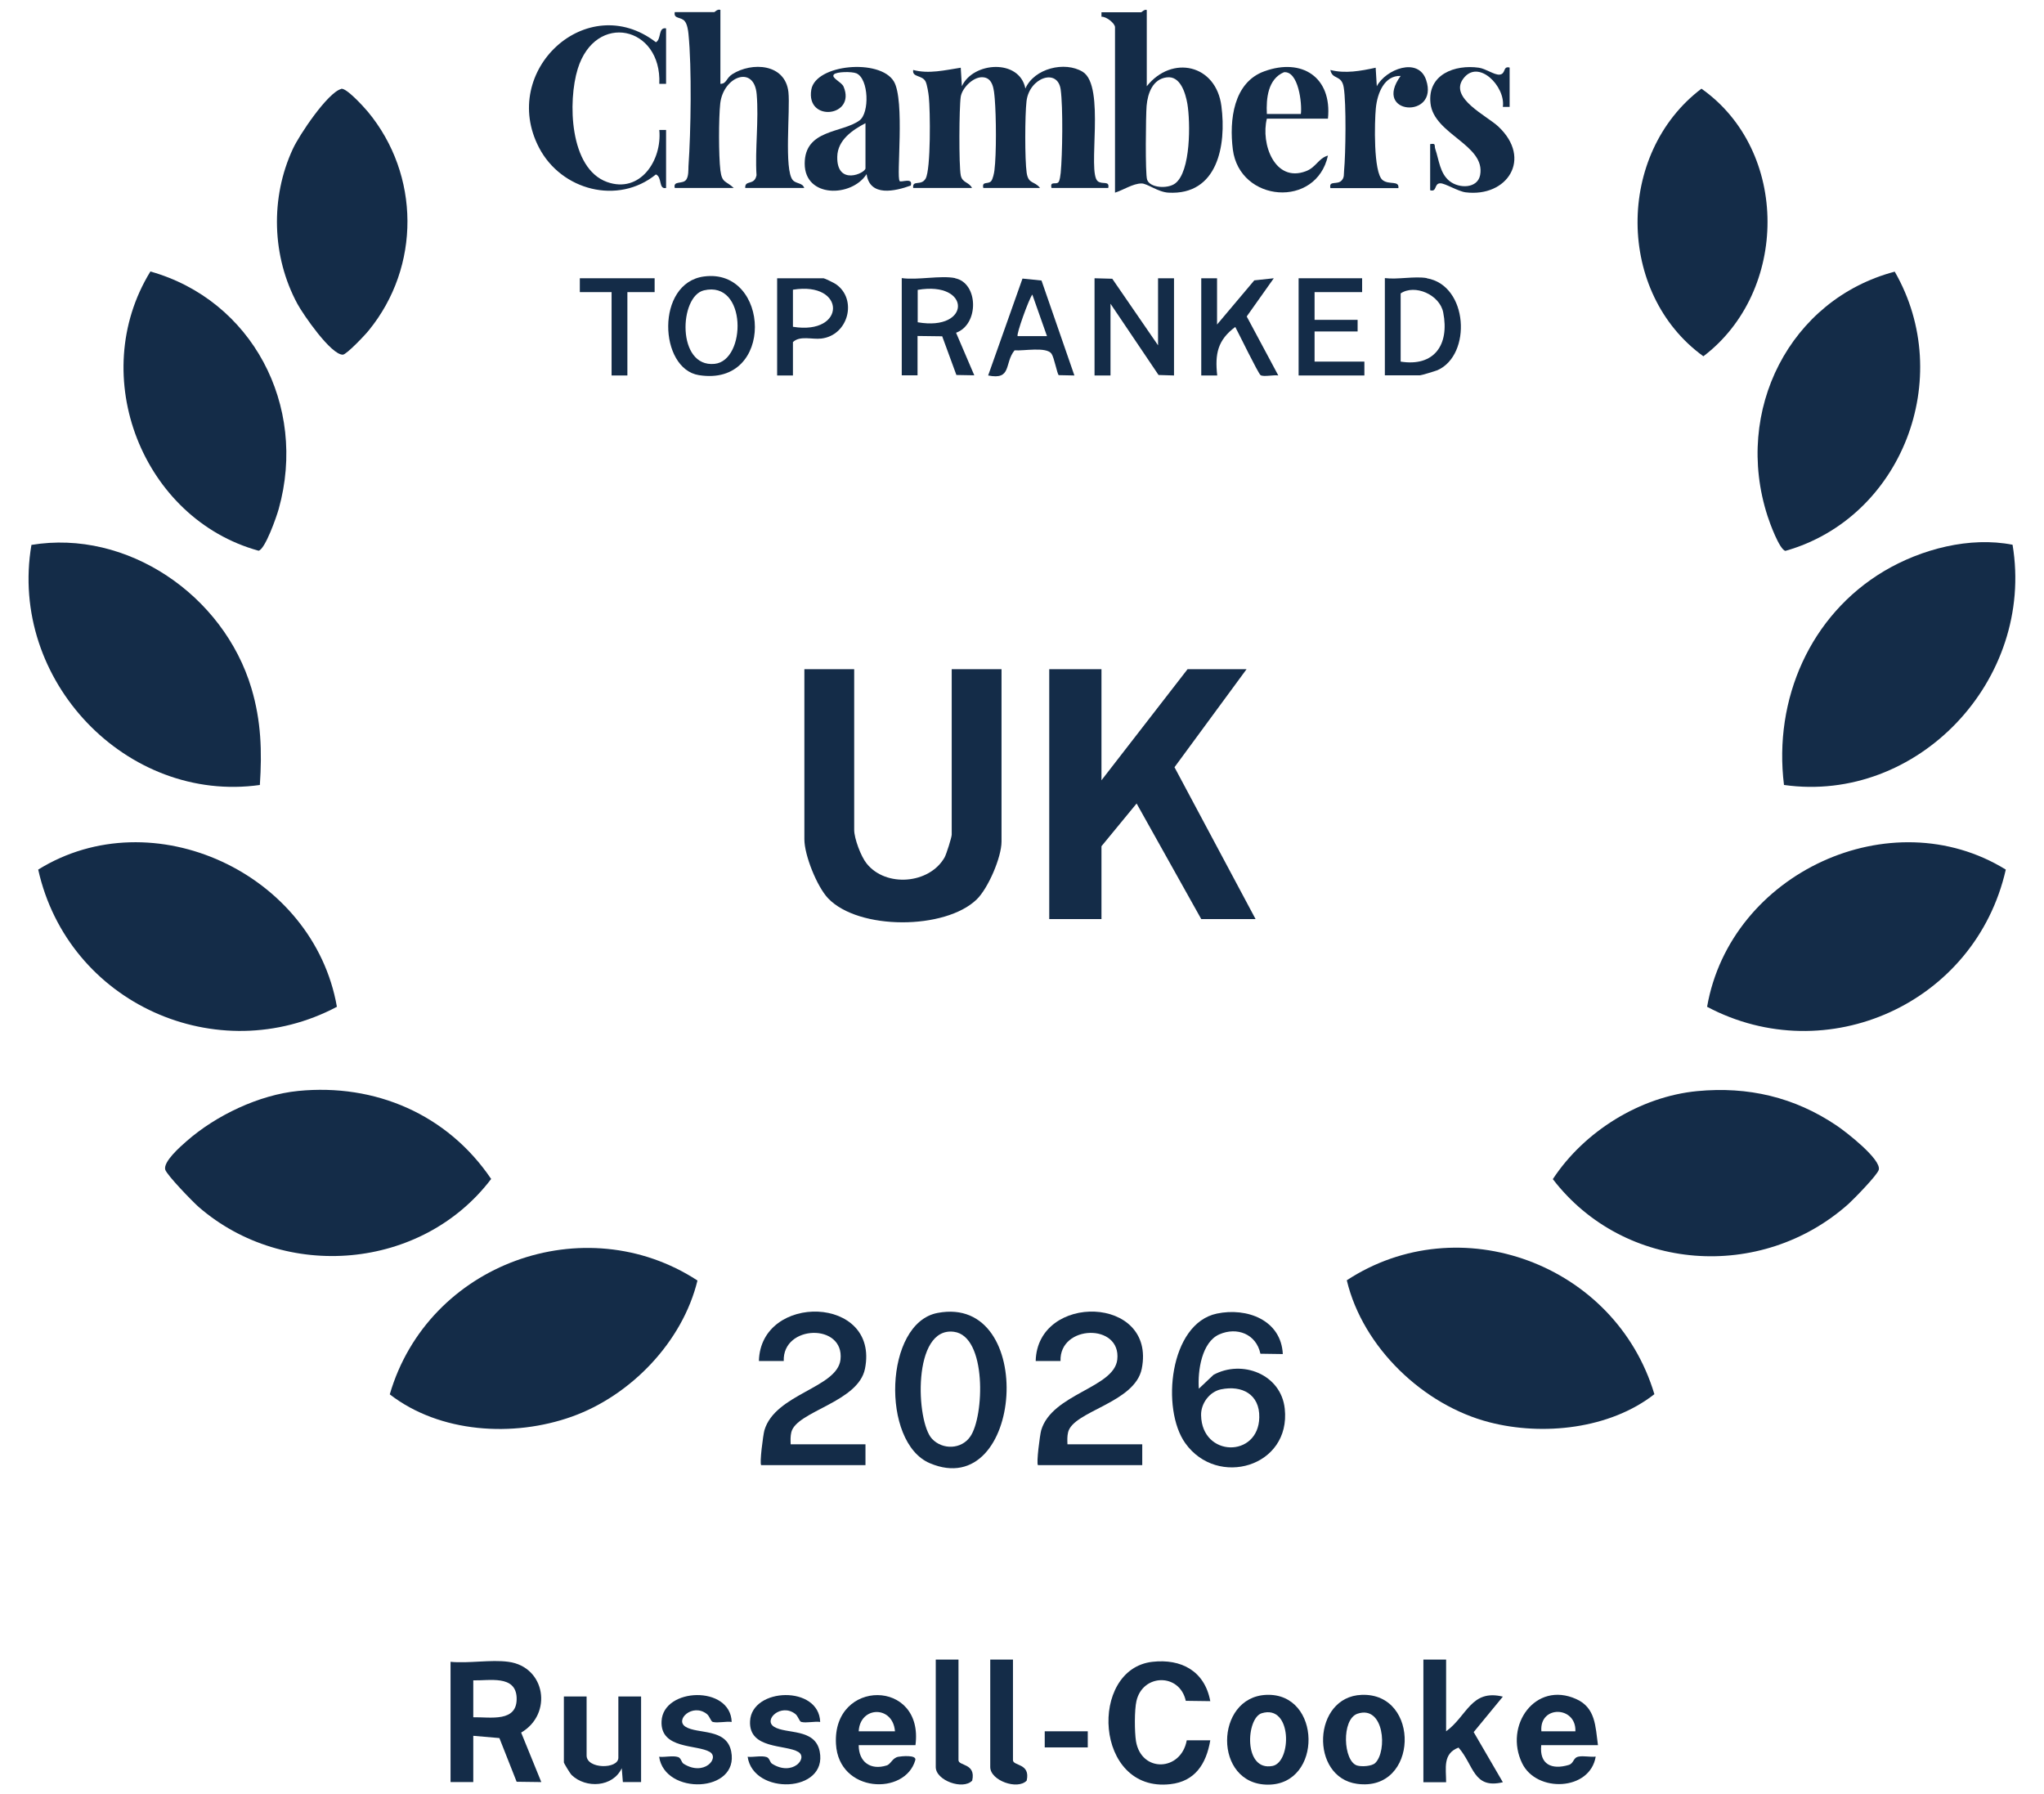 <?xml version="1.0" encoding="UTF-8"?>
<svg id="James_Carroll" data-name="James Carroll" xmlns="http://www.w3.org/2000/svg" viewBox="0 0 126.8 111.3">
  <defs>
    <style>
      .cls-1 {
        fill: #142c48;
      }
    </style>
  </defs>
  <path class="cls-1" d="M124.85,33.79c1.39,8.4-5.91,16.07-14.18,14.9-.66-5.33,1.64-10.54,6.2-13.26,2.32-1.38,5.34-2.16,7.98-1.64Z"/>
  <path class="cls-1" d="M18.5,67.67c4.76-.47,9.25,1.44,11.97,5.46-4.3,5.66-12.8,6.36-18.13,1.75-.37-.32-1.99-1.99-2.09-2.33-.13-.49.93-1.42,1.32-1.76,1.83-1.61,4.51-2.88,6.93-3.12Z"/>
  <path class="cls-1" d="M16.13,48.69c-8.26,1.17-15.61-6.49-14.18-14.89,5.92-.98,11.92,3.1,13.65,8.9.6,2.02.66,3.9.52,5.99Z"/>
  <path class="cls-1" d="M43.27,79.42c-.93,3.83-4.15,7.15-7.79,8.45s-8.2,1.02-11.3-1.38c2.37-8.13,12.1-11.62,19.09-7.06Z"/>
  <path class="cls-1" d="M105.29,67.68c3.14-.3,6.03.37,8.65,2.14.54.36,2.78,2.09,2.61,2.74-.08.32-1.54,1.81-1.88,2.12-5.41,4.82-13.9,4.24-18.34-1.54,1.95-2.97,5.42-5.12,8.96-5.46Z"/>
  <path class="cls-1" d="M105.9,62.45c1.45-8.31,11.42-12.9,18.53-8.51-1.89,8.32-11.12,12.44-18.53,8.51Z"/>
  <path class="cls-1" d="M20.9,62.45c-7.39,3.92-16.67-.18-18.53-8.51,7.09-4.4,17.08.22,18.53,8.51Z"/>
  <path class="cls-1" d="M83.54,79.42c6.99-4.59,16.67-1.03,19.09,7.06-2.76,2.16-6.92,2.6-10.24,1.74-4.07-1.05-7.84-4.62-8.84-8.8Z"/>
  <path class="cls-1" d="M9.33,16.84c6.29,1.77,9.76,8.3,7.96,14.73-.13.47-.84,2.51-1.25,2.59-7.19-1.98-10.69-10.84-6.71-17.32Z"/>
  <path class="cls-1" d="M117.54,16.85c3.8,6.6.43,15.28-6.78,17.32-.37-.07-.98-1.75-1.11-2.16-2.12-6.54,1.38-13.44,7.89-15.16Z"/>
  <polygon class="cls-1" points="68.33 41.51 68.33 48.4 73.67 41.51 77.33 41.51 72.86 47.59 77.89 57.01 74.52 57.01 70.51 49.84 68.33 52.49 68.33 57.01 65.09 57.01 65.09 41.51 68.33 41.51"/>
  <path class="cls-1" d="M52.99,41.51v9.97c0,.53.42,1.65.77,2.08,1.19,1.5,3.9,1.28,4.84-.38.11-.2.44-1.24.44-1.41v-10.26h3.09v10.69c0,.98-.83,2.9-1.54,3.59-1.95,1.89-7.32,1.92-9.22-.07-.69-.73-1.47-2.67-1.47-3.66v-10.55h3.09Z"/>
  <path class="cls-1" d="M105.55,5.5c5.48,3.87,5.41,12.58.12,16.6-5.41-3.91-5.44-12.57-.12-16.6Z"/>
  <path class="cls-1" d="M21.16,5.51c.31-.09,1.4,1.11,1.66,1.42,3.25,3.92,3.28,9.61.06,13.56-.22.28-1.38,1.5-1.61,1.51-.73.02-2.45-2.47-2.82-3.15-1.59-2.94-1.69-6.59-.28-9.62.39-.85,2.15-3.48,2.99-3.71Z"/>
  <path class="cls-1" d="M56.65,11.66c-.06-.53.49-.1.77-.58.33-.57.29-4.24.2-5.07-.02-.23-.11-.77-.2-.95-.21-.42-.85-.25-.77-.72.97.26,1.98.01,2.95-.14l.07,1.15c.69-1.52,3.57-1.72,3.94.14.55-1.25,2.44-1.71,3.55-1.04,1.45.88.26,6.24.94,6.79.28.23.75-.06.65.42h-3.52c-.11-.47.3-.17.44-.37.08-.12.11-.4.13-.56.11-1.14.15-4.08,0-5.17-.18-1.36-1.95-.75-2.12.72-.1.85-.11,3.63.01,4.44.11.72.48.49.83.94h-3.52c-.1-.45.3-.2.49-.43.1-.12.18-.49.2-.66.13-1.03.11-3.37.02-4.44-.05-.55-.09-1.33-.78-1.34-.57-.01-1.24.66-1.33,1.21-.1.67-.12,4.25,0,4.87.09.48.51.41.7.79h-3.66Z"/>
  <path class="cls-1" d="M44.69.61v4.59c.39,0,.35-.35.74-.6,1.22-.77,3.28-.66,3.48,1.11.12,1.11-.28,4.83.27,5.46.21.24.61.16.71.49h-3.66c-.03-.53.57-.12.7-.79-.1-1.62.15-3.43.01-5.03-.16-1.83-2.07-1.1-2.26.58-.1.92-.1,3.24.01,4.15.1.8.34.63.83,1.09h-3.66c-.12-.49.51-.2.72-.53.14-.22.12-.57.13-.83.15-2.13.21-6.11,0-8.19-.02-.23-.08-.6-.22-.78-.23-.31-.72-.13-.63-.58h2.46s.2-.2.35-.14Z"/>
  <path class="cls-1" d="M71.14.61v4.74c1.56-1.96,4.3-1.36,4.63,1.23.32,2.45-.24,5.54-3.29,5.37-.66-.04-1.32-.58-1.67-.57-.52,0-1.15.42-1.64.57V1.69c0-.25-.56-.68-.84-.65v-.28s2.46,0,2.46,0c.04,0,.2-.2.35-.14ZM72.37,4.8c-.86.11-1.17.98-1.24,1.76-.05.6-.09,4.22.03,4.58.17.52,1.27.59,1.74.24.98-.73.95-3.8.76-4.94-.12-.68-.44-1.75-1.28-1.64Z"/>
  <path class="cls-1" d="M79.58,83.99l-1.39-.02c-.26-1.23-1.46-1.68-2.55-1.2s-1.35,2.26-1.27,3.37l.91-.86c1.76-.96,4.19-.05,4.42,2.1.39,3.61-4.18,4.93-6.17,2.14-1.51-2.11-.99-7.42,1.96-8.04,1.85-.39,3.99.39,4.09,2.52ZM75.74,86.18c-.71.15-1.25.88-1.23,1.61.05,2.61,3.56,2.65,3.61.13.03-1.44-1.08-2.01-2.38-1.74Z"/>
  <path class="cls-1" d="M58.16,81.44c6.22-1.19,5.33,11.79-.48,9.32-3.04-1.29-2.83-8.69.48-9.32ZM57.82,89.25c.65.69,1.82.66,2.37-.14.87-1.24,1.04-6.23-1.01-6.5-2.6-.34-2.36,5.59-1.36,6.64Z"/>
  <path class="cls-1" d="M64.39,90.88c-.11-.11.12-1.87.2-2.16.67-2.27,4.51-2.62,4.72-4.38.26-2.28-3.6-2.18-3.52.08h-1.54c.1-4.24,7.49-4.08,6.58.48-.43,2.13-4.25,2.62-4.57,3.94-.06.25-.05.5-.04.75h4.64v1.29h-6.47Z"/>
  <path class="cls-1" d="M47.22,90.88c-.11-.11.12-1.87.2-2.16.67-2.27,4.51-2.62,4.72-4.38.26-2.28-3.6-2.18-3.52.08h-1.54c.1-4.24,7.49-4.08,6.58.48-.42,2.09-4.25,2.63-4.57,3.94-.06.25-.05.5-.04.75h4.64v1.29h-6.47Z"/>
  <path class="cls-1" d="M41.32,11.66c-.48.1-.23-.67-.63-.84-2.35,1.91-5.87.99-7.25-1.66-2.49-4.77,2.98-9.83,7.25-6.54.35-.19.13-.95.63-.86v3.44h-.42c.16-3.59-3.96-4.48-5.06-.93-.62,2.01-.52,6.18,1.82,7.02,2.04.73,3.42-1.33,3.24-3.23h.42v3.59Z"/>
  <path class="cls-1" d="M55.8,11.23c.1.11.86-.25.7.28-.97.35-2.54.72-2.74-.71-.93,1.45-3.84,1.49-3.84-.65s2.33-1.89,3.4-2.68c.63-.46.58-2.58-.19-2.92-.28-.12-1.24-.11-1.4.07-.19.21.47.46.6.75.8,1.88-2.35,2.24-2,.19.27-1.58,4.26-1.94,5.12-.51.7,1.16.14,5.95.36,6.17ZM53.69,7.64c-.8.42-1.73,1.04-1.75,2.08-.04,1.84,1.75,1.02,1.75.72v-2.8Z"/>
  <path class="cls-1" d="M31.54,103.08c2.31.31,2.76,3.24.79,4.39l1.25,3.07-1.53-.02-1.07-2.71-1.62-.14v2.87h-1.41v-7.46c1.12.11,2.5-.15,3.59,0ZM29.36,106.52c1.06-.02,2.75.34,2.69-1.22-.06-1.42-1.71-1.04-2.69-1.07v2.3Z"/>
  <path class="cls-1" d="M82.39,7.36h-3.8c-.39,1.56.49,3.99,2.42,3.26.64-.24.77-.8,1.37-.97-.72,3.29-5.47,2.91-5.9-.37-.23-1.82.03-4.17,1.96-4.86,2.32-.84,4.2.36,3.94,2.94ZM80.7,7.07c.08-.66-.15-2.68-1.05-2.59-.99.42-1.11,1.61-1.06,2.59h2.11Z"/>
  <path class="cls-1" d="M75.08,105.52l-1.52-.02c-.38-1.73-2.67-1.69-3.06.01-.13.56-.12,1.91-.03,2.49.33,1.98,2.8,1.88,3.15-.05h1.46c-.25,1.47-.95,2.55-2.48,2.72-4.72.54-5.08-7.14-1.11-7.59,1.78-.2,3.24.56,3.59,2.44Z"/>
  <path class="cls-1" d="M88.72,8.94c.39-.07.24.08.32.31.23.67.28,1.5.88,1.98s1.74.47,1.9-.37c.35-1.88-2.88-2.52-3.08-4.46-.19-1.79,1.52-2.41,3-2.2.43.06.95.45,1.28.43.42-.04.19-.55.63-.44v2.44h-.42c.18-1.27-1.54-3.03-2.47-1.73-.86,1.19,1.48,2.28,2.19,2.95,2.13,2,.55,4.4-2.03,4.08-.47-.06-1.29-.57-1.57-.56-.4,0-.19.56-.63.43v-2.87Z"/>
  <path class="cls-1" d="M82.53,11.66c-.1-.5.45-.15.72-.49.15-.18.11-.37.13-.58.1-1.05.14-4.18-.02-5.16-.13-.82-.71-.46-.83-1.09.92.24,1.89.06,2.81-.14l.07,1.15c.55-1.05,2.57-1.84,3.06-.39.82,2.44-3.36,2.18-1.58-.25-1.01-.04-1.45,1.07-1.54,2.01-.08.82-.16,3.99.42,4.45.41.32,1.04,0,.98.5h-4.22Z"/>
  <path class="cls-1" d="M89.71,102.94v4.45c1.31-.95,1.55-2.63,3.52-2.15l-1.81,2.2,1.81,3.11c-1.84.44-1.79-1.06-2.75-2.15-.99.38-.77,1.27-.77,2.15h-1.41v-7.61h1.41Z"/>
  <path class="cls-1" d="M99.13,108.25h-3.52c-.12,1.2.65,1.54,1.7,1.23.34-.1.26-.45.62-.52.32-.06.72.04,1.06,0-.35,2.13-3.66,2.26-4.56.42-1.15-2.35.82-5.13,3.35-3.99,1.21.54,1.19,1.7,1.35,2.86ZM95.62,107.39h2.11c.06-1.58-2.25-1.63-2.11,0Z"/>
  <path class="cls-1" d="M56.79,108.25h-3.52c0,1.05.74,1.57,1.73,1.26.27-.08.35-.47.73-.54.16-.03,1.15-.14,1.05.21-.63,2.21-4.75,2.05-4.92-1-.23-4.06,5.48-4.06,4.93.08ZM55.52,107.39c-.13-1.62-2.17-1.57-2.25,0h2.25Z"/>
  <polygon class="cls-1" points="67.9 17.26 69 17.29 71.84 21.42 71.84 17.26 72.83 17.26 72.83 23.29 71.87 23.26 68.89 18.84 68.89 23.29 67.9 23.29 67.9 17.26"/>
  <path class="cls-1" d="M84.47,105.13c3.67-.14,3.54,6.04-.28,5.52-2.95-.4-2.77-5.41.28-5.52ZM85.31,109.36c.77-.74.56-3.62-1.1-3.06-1.01.35-.88,2.94-.03,3.21.28.09.92.05,1.13-.15Z"/>
  <path class="cls-1" d="M36.39,105.23v3.66c0,.85,1.97.86,1.97.14v-3.8h1.41v5.31h-1.13s-.07-.86-.07-.86c-.55,1.18-2.22,1.27-3.1.43-.1-.09-.49-.74-.49-.79v-4.09h1.41Z"/>
  <path class="cls-1" d="M78.56,105.13c3.43-.14,3.51,5.57.1,5.57s-3.32-5.44-.1-5.57ZM78.27,106.27c-.97.3-1.15,3.62.67,3.27,1.2-.23,1.23-3.85-.67-3.27Z"/>
  <path class="cls-1" d="M59.25,17.26c1.45.29,1.5,2.86.06,3.38l1.13,2.64-1.11-.02-.88-2.4-1.53-.02v2.44h-.98v-6.03c.97.14,2.4-.18,3.31,0ZM56.93,19.99c3.33.58,3.33-2.58,0-2.01v2.01Z"/>
  <path class="cls-1" d="M43.67,17.15c4.11-.55,4.42,6.87-.31,6.12-2.49-.39-2.7-5.72.31-6.12ZM43.67,18.01c-1.55.36-1.7,4.8.66,4.56,1.98-.2,2.02-5.19-.66-4.56Z"/>
  <path class="cls-1" d="M88.51,17.26c2.58.44,2.8,4.75.67,5.7-.15.06-1,.32-1.09.32h-2.18v-6.03c.79.1,1.85-.13,2.6,0ZM86.89,22.43c2.07.33,3.04-1.03,2.64-3.05-.22-1.11-1.77-1.77-2.64-1.18v4.23Z"/>
  <path class="cls-1" d="M45.39,106.81c-.35-.05-.85.08-1.17,0-.13-.03-.19-.36-.38-.5-.88-.68-2,.37-1.31.8.75.47,2.54.07,2.83,1.53.51,2.58-4.12,2.74-4.47.33.36.04.85-.09,1.18.02.18.06.2.32.33.41,1.28.81,2.26-.36,1.63-.73-.78-.47-3.08-.15-2.99-1.91.1-2.09,4.29-2.24,4.35.06Z"/>
  <path class="cls-1" d="M50.88,106.81c-.35-.05-.85.08-1.17,0-.13-.03-.19-.36-.38-.5-.88-.68-2,.37-1.31.8.75.47,2.54.07,2.83,1.53.51,2.58-4.12,2.74-4.47.33.36.04.85-.09,1.18.02.18.06.2.32.33.41,1.28.81,2.26-.36,1.63-.73-.78-.47-3.08-.15-2.99-1.91.1-2.09,4.29-2.24,4.35.06Z"/>
  <path class="cls-1" d="M75.5,17.26v2.87l2.31-2.74,1.21-.13-1.68,2.37,1.96,3.66c-.27-.05-.92.1-1.1-.02-.14-.09-1.36-2.6-1.57-2.99-1.09.81-1.27,1.67-1.12,3.01h-.99v-6.03h.98Z"/>
  <polygon class="cls-1" points="84.5 17.26 84.5 18.12 81.55 18.12 81.55 19.84 84.22 19.84 84.22 20.56 81.55 20.56 81.55 22.43 84.64 22.43 84.64 23.29 80.56 23.29 80.56 17.26 84.5 17.26"/>
  <path class="cls-1" d="M66.64,23.29l-.96-.02c-.1-.07-.28-1.09-.45-1.33-.32-.45-1.74-.16-2.29-.21-.65.79-.15,1.86-1.64,1.56l2.13-6.01,1.18.12,2.04,5.89ZM64.95,20.85l-.91-2.58c-.22.29-1.01,2.49-.91,2.58h1.83Z"/>
  <path class="cls-1" d="M49.19,23.29h-.98v-6.03h2.88c.06,0,.66.29.77.37,1.34.93.78,3.17-.91,3.37-.57.07-1.33-.2-1.76.22v2.08ZM49.19,20.27c3.32.54,3.31-2.84,0-2.3v2.3Z"/>
  <path class="cls-1" d="M59.46,102.94v6.24c0,.37,1.1.18.85,1.27-.57.6-2.26-.01-2.26-.84v-6.67h1.41Z"/>
  <path class="cls-1" d="M62.84,102.94v6.24c0,.37,1.1.18.85,1.27-.57.6-2.26-.01-2.26-.84v-6.67h1.41Z"/>
  <polygon class="cls-1" points="40.61 17.26 40.61 18.12 38.92 18.12 38.92 23.29 37.94 23.29 37.94 18.12 35.97 18.12 35.97 17.26 40.61 17.26"/>
  <rect class="cls-1" x="64.81" y="107.39" width="2.67" height="1"/>
</svg>